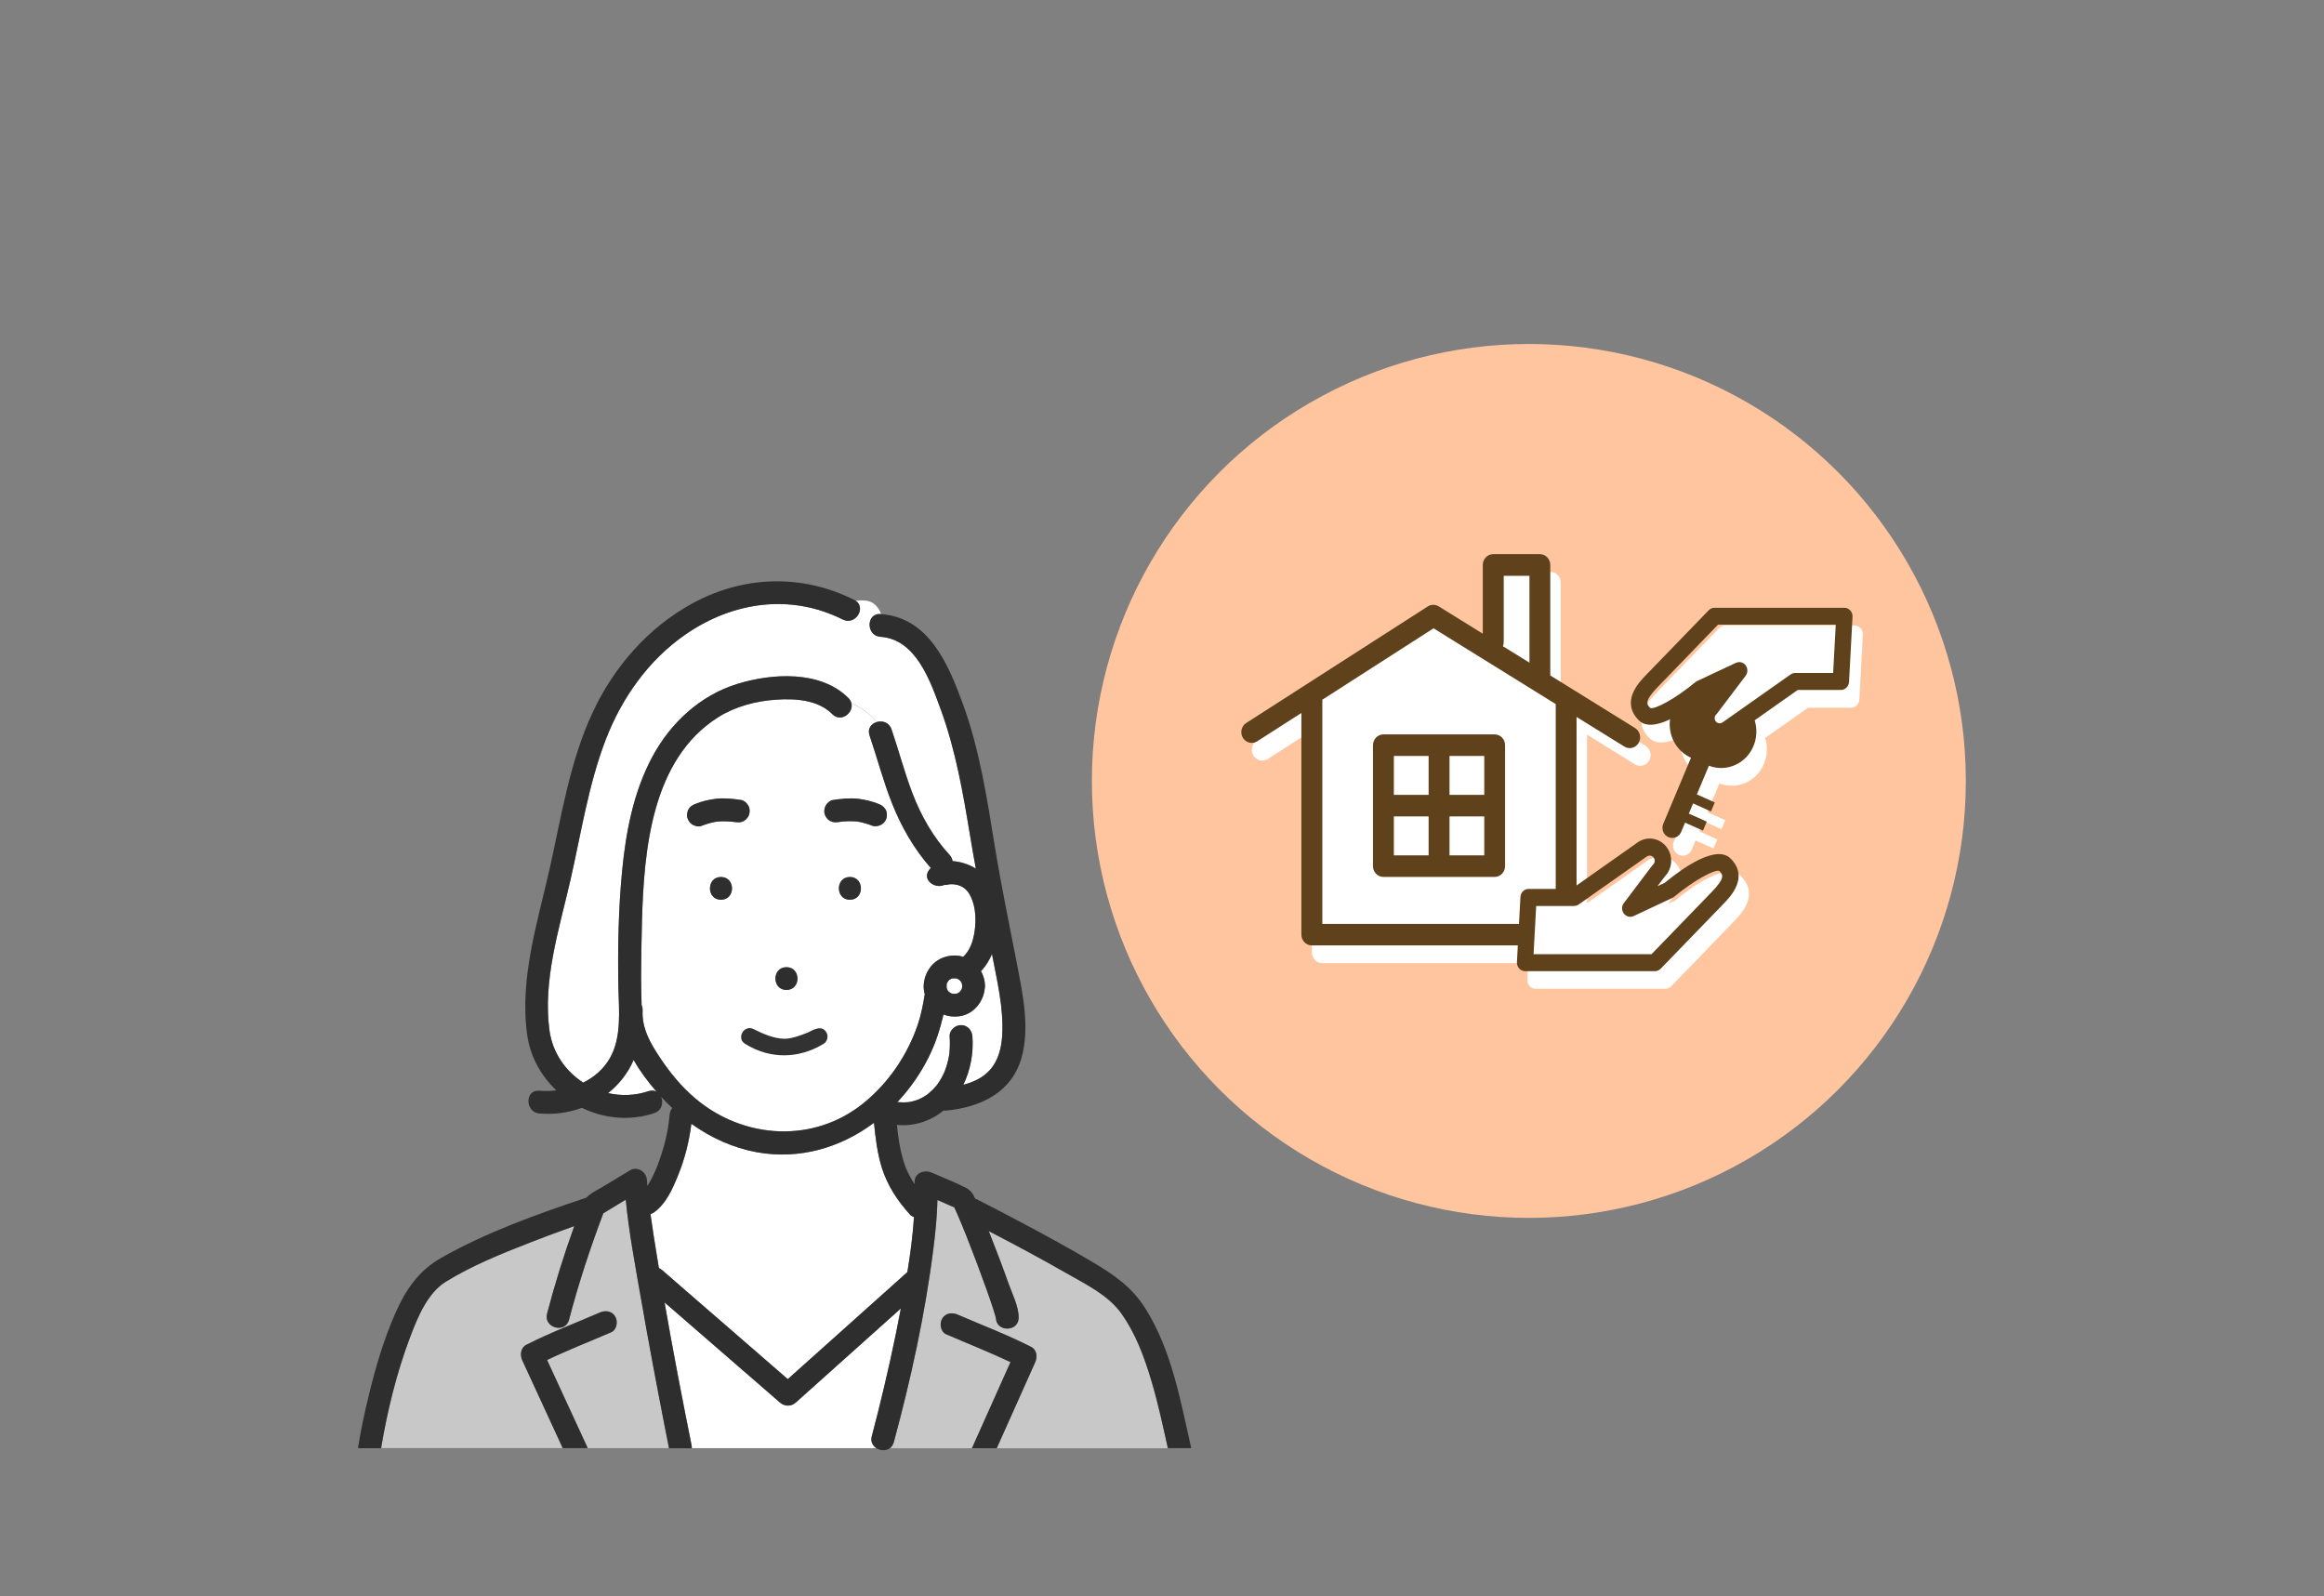<?xml version="1.0" encoding="UTF-8"?>
<svg id="_レイヤー_2" data-name="レイヤー_2" xmlns="http://www.w3.org/2000/svg" viewBox="0 0 345 237">
  <rect x="0" y="0" width="345" height="237" fill="#808080" stroke="none"/>
  <defs>
    <style>
      .cls-1 {
        fill: none;
      }

      .cls-2 {
        fill: #323232;
      }

      .cls-3 {
        fill: #5f411b;
      }

      .cls-4 {
        fill: #fff;
      }

      .cls-5 {
        fill: #2e2e2e;
      }

      .cls-6 {
        fill: #ffc59f;
      }

      .cls-7 {
        fill: #c8c8c8;
      }
    </style>
  </defs>
  <g id="_レイヤー_5" data-name="レイヤー_5">
    <g>
      <g id="_長方形_2123" data-name="長方形_2123">
        <rect class="cls-1" width="345" height="237"/>
      </g>
      <g>
        <circle class="cls-6" cx="226.96" cy="115.94" r="64.87"/>
        <g>
          <polygon class="cls-4" points="106.41 148.92 125.38 149.34 125.98 155.7 120.82 162.55 111.89 164.41 106.41 148.92"/>
          <g>
            <path class="cls-4" d="M117.37,158.14s-.03,0-.04,0c-.01,0-.02,0-.03,0,.03,0,.06,0,.07,0Z"/>
            <path class="cls-4" d="M115.99,157.98s.06.02.09.03c-.01-.01-.02-.02-.05-.04-.09-.04-.2-.04-.04.01Z"/>
            <path class="cls-4" d="M117.29,158.14s0,0,0,0c-.05,0-.08,0-.13,0,0,0,.03.01.13,0Z"/>
            <path class="cls-4" d="M115.13,157.32c.09.14.06.04,0-.04-.02-.02-.04-.03-.05-.04.02.03.03.05.05.08Z"/>
            <path class="cls-4" d="M115.16,154.41c.03-.06.03-.11-.06.05,0,.01-.01.02-.02.03.02-.01.05-.04.09-.08Z"/>
            <path class="cls-4" d="M114.64,155.59s0,.04,0,.05c0,.17,0,.33,0,.5,0,.02,0,.02,0,.03,0,0,0,0,0,0,.02.07.03.14.05.21.02.09.15.34.16.46,0,0,0,.01.01.02.03.06.07.12.1.18.04.06.08.12.12.18.02,0,.04.02.05.04.11.11.32.35.36.39,0,0,0,0,0,0,.05.03.1.07.15.1.06.04.27.12.38.19.02.01.04.02.05.04.07.02.14.05.21.07.1.03.19.05.29.07.17,0,.33.02.5.01.01,0,.05,0,.07-.01,0-.01.09-.04.16-.02.16-.04.32-.09.48-.13,0,0,.01,0,.02,0,0,0,0,0,.01,0,.06-.03.12-.06.19-.1.09-.05.27-.22.39-.27,0,0,.02-.01.02-.02.05-.05.1-.1.15-.14.05-.05.1-.12.15-.17.1-.16.19-.31.29-.48.03-.08.07-.18.08-.21.02-.08.06-.39.11-.49,0-.08,0-.16,0-.24,0-.04-.02-.17-.03-.28-.01-.04-.01-.08,0-.12-.04-.17-.09-.35-.14-.52,0,0,0,0,0,0-.05-.09-.1-.19-.15-.28-.05-.08-.1-.16-.15-.24,0,0,0,0,0,0-.12-.12-.24-.24-.37-.37-.02-.01,0,0-.02-.02-.02-.01-.03-.03-.05-.04-.06-.04-.12-.08-.18-.11-.09-.05-.2-.1-.29-.16-.19-.06-.39-.11-.59-.16-.09,0-.17-.01-.26-.01-.09,0-.18,0-.27,0,.02,0-.17.02-.21.03-.07.02-.14.03-.21.05-.07.02-.14.05-.22.07-.07.08-.44.23-.52.29-.06.04-.32.15-.08.05.22-.09,0,0-.07.07-.03.03-.15.18-.25.28-.02.04-.05.08-.09.09-.04.06-.08.12-.11.18-.05.09-.1.18-.15.28,0,0,0,0,0,0-.05.16-.11.32-.14.49-.01.07-.02.15-.04.21.01-.03.01-.04.02-.07.02-.14.08-.23,0,0Z"/>
            <path class="cls-4" d="M119.2,155.58c.02.06.05.09.02-.04,0-.02-.01-.05-.02-.07,0,.03,0,.07,0,.11Z"/>
            <path class="cls-4" d="M115.05,157.22s.02.01.02.02c0,0,0,0,0,0,0,0-.01-.01-.02-.01Z"/>
            <path class="cls-4" d="M116.1,158.03s-.02-.01-.02-.02c0,0,0,0,0,0,0,0,.02.02.03.02Z"/>
            <path class="cls-4" d="M119.2,155.42s0,.03-.01.05c0,0,0,0,0,0,0-.02,0-.05,0-.06Z"/>
            <path class="cls-4" d="M134.92,163.62c.09-.02.32-.06.36-.07.14-.03.27-.06.41-.1.18-.05.36-.11.53-.17.04-.01.13-.05.19-.08.26-.12.52-.25.77-.4.12-.07.23-.15.35-.22.04-.03.23-.18.3-.23.45-.38.86-.79,1.23-1.24.04-.06.09-.12.13-.18.1-.14.19-.28.28-.42.17-.27.32-.54.47-.82.07-.14.14-.28.2-.42.02-.04.1-.24.11-.26.13-.33.24-.67.34-1.01.1-.35.18-.7.25-1.05.03-.15.05-.31.08-.46,0-.02,0-.02,0-.04.01-.1.02-.2.03-.3.07-.75.07-1.51.02-2.27-.06-.92.83-1.69,1.69-1.69.96,0,1.63.78,1.69,1.69.17,2.46-.28,4.96-1.35,7.17,1.49-.39,2.91-1.04,3.94-2.19,1.26-1.4,1.72-3.3,1.83-5.13.24-4.07-.76-8.12-1.52-12.1-.38.92-.89,1.77-1.57,2.49-.02.02-.04.04-.06.06.37.65.59,1.4.6,2.21,0,.12-.01.24-.04.35-.18,1.94-1.59,3.74-3.56,4.1-.9.16-1.74.08-2.57-.22-.49,2.14-1.15,4.22-2.18,6.3-1.22,2.46-2.81,4.72-4.66,6.7.57.05,1.14.06,1.71,0Z"/>
            <path class="cls-4" d="M90.28,162.29c1.93.44,3.99.39,5.98-.28.48-.16.89-.1,1.22.08-1.24-1.42-2.44-3.02-3.41-4.72-.85,1.96-2.16,3.62-3.79,4.92Z"/>
            <path class="cls-4" d="M115.05,154.5s.01,0,.02-.01c0,0,0,0,0,0,0,0-.02.02-.02.02Z"/>
            <path class="cls-4" d="M115.99,153.75c-.19.06-.08.03.02,0,0,0-.01,0-.02,0Z"/>
            <path class="cls-4" d="M97.81,188.26c.16.07.32.16.47.29.82.71,1.64,1.42,2.46,2.14,5.4,4.69,10.81,9.38,16.21,14.06.42-.37.83-.74,1.25-1.12,5.5-4.93,11.01-9.85,16.51-14.78.44-2.7.8-5.42.98-8.15-.23-.08-.44-.2-.61-.39-1.83-2.03-3.31-4.27-4.15-6.89-.69-2.16-.96-4.45-1.18-6.72-4.92,3.67-11.04,5.53-17.44,4.36-3.48-.64-6.78-2.14-9.67-4.21-.32,2.57-.95,5.11-1.92,7.51-.82,2.04-1.82,4.38-3.68,5.68-.15.1-.31.16-.47.2.15,1.07.3,2.14.47,3.21.24,1.61.51,3.21.78,4.82Z"/>
            <path class="cls-4" d="M119.21,156.2h0c0,.09,0,.2,0,0Z"/>
            <path class="cls-7" d="M166.48,195.01c-1.99-2.77-5.2-4.29-8.09-5.95-3.81-2.19-7.7-4.26-11.6-6.29,1.03,2.59,2.02,5.2,2.95,7.82.54,1.51,1.49,3.37,1.49,5.02,0,2.18-3.38,2.18-3.38,0,0,.51.02.08-.08-.24-.1-.33-.2-.66-.3-.99-.33-1.02-.68-2.03-1.04-3.03-.93-2.61-1.91-5.21-2.93-7.78-.44-1.11-.89-2.21-1.37-3.31-.1-.22-.2-.44-.3-.67-.06-.12-.11-.25-.17-.37-.1-.03-.2-.06-.25-.08-.75-.33-1.49-.66-2.24-.99-.06,2.42-.3,4.83-.6,7.23-1.22,9.68-3.33,19.32-5.88,28.74-.11.41-.32.7-.59.89h12.18c1.91-4.26,3.81-8.52,5.72-12.78-3.12-1.49-6.37-2.76-9.54-4.13-.84-.37-1.02-1.6-.61-2.31.5-.85,1.48-.97,2.31-.61,3.62,1.57,7.37,2.99,10.89,4.78.88.45.96,1.52.61,2.31-1.9,4.25-3.8,8.49-5.7,12.74h25.41c-.75-3.36-1.46-6.72-2.45-10.02-1.04-3.47-2.32-7-4.45-9.96Z"/>
            <path class="cls-4" d="M130.11,215s-.05-.05-.08-.07c0,.02.01.05.02.07h.06Z"/>
            <path class="cls-4" d="M130.27,209.95c1.3-5.2,2.48-10.43,3.47-15.7-5.19,4.65-10.38,9.3-15.58,13.95-.72.65-1.67.62-2.39,0-.82-.71-1.64-1.42-2.46-2.14-4.88-4.24-9.77-8.47-14.65-12.71,1.23,7.09,2.6,14.16,4.01,21.21.03.15.04.3.03.44h27.34s-.01-.05-.02-.07c-.5-.36-.81-.95-.6-1.72.29-1.08.57-2.17.84-3.26Z"/>
            <path class="cls-4" d="M123.56,106.01c-2.13-2.13-5.54-2.34-8.38-2.14-2.96.21-6.02,1.01-8.55,2.6-9.87,6.23-11.01,19.6-11.32,30.15-.08,2.62-.1,5.24-.13,7.86-.02,1.57.05,3.14.07,4.71.11.22.17.48.15.79-.13,2.7,1.18,4.94,2.63,7.11,1.47,2.2,3.13,4.22,5.15,5.94,7.21,6.13,17.69,6.76,25.13.65,3.67-3.02,6.43-7.09,7.95-11.59.49-1.46.78-2.98,1.03-4.5-.13-.49-.2-.99-.15-1.47.1-1.04.46-1.92,1.12-2.72,1.1-1.33,3.09-1.88,4.73-1.35,1.04-.99,1.49-2.36,1.7-3.8.24-1.66.18-3.58-.56-5.12-.35-.74-.84-1.32-1.61-1.63-.5-.2-1.04-.26-1.57-.22-.12.01-.51.12-.6.1-.05,0-.08-.02-.11-.03-1.42.7-3.43-.74-2.29-2.23.07-.1.16-.18.24-.26-2.5-2.84-4.36-6.08-5.76-9.6-1.31-3.3-2.2-6.74-3.34-10.09-.34-1.01.26-1.73,1.05-1.97-.99-1.19-2.23-2.12-3.74-2.78.35,1.42-1.54,2.91-2.84,1.61ZM116.75,143.59c2.18,0,2.18,3.38,0,3.38s-2.18-3.38,0-3.38ZM107.03,133.58c-2.18,0-2.18-3.38,0-3.38s2.18,3.38,0,3.38ZM110.45,121.87c-.42.25-.84.24-1.3.17-.04,0-.07-.01-.11-.02-.87-.11-1.75-.14-2.62-.06-.79.13-1.55.35-2.29.64-.41.16-.93.03-1.3-.17-.39-.21-.64-.6-.78-1.01-.13-.41-.04-.94.17-1.3.24-.41.59-.61,1.01-.78.99-.39,1.98-.63,3.03-.76,1.27-.15,2.54-.01,3.79.18.42.07.79.43,1.01.78.25.38.27.87.17,1.3-.09.4-.43.81-.78,1.01ZM122.57,156.22c-.19,2.47-1.98,4.75-4.49,5.2-2.38.43-4.79-.55-6.05-2.66-1.26-2.11-.94-4.74.59-6.61,1.44-1.75,4.06-2.44,6.18-1.65,2.26.85,3.77,2.93,3.8,5.36,0,.12-.01.24-.04.35ZM126.17,133.58c-2.18,0-2.18-3.38,0-3.38s2.18,3.38,0,3.38ZM127.39,118.6c1.05.13,2.04.36,3.03.76.43.17.76.38,1.01.78.25.38.27.87.17,1.3-.09.4-.43.81-.78,1.01-.34.2-.92.32-1.3.17-.74-.3-1.51-.52-2.29-.64-.87-.09-1.75-.05-2.62.06-.04,0-.07.01-.11.02-.47.07-.87.06-1.3-.17-.39-.21-.64-.6-.78-1.01-.13-.41-.04-.94.17-1.3.19-.33.62-.72,1.01-.78,1.25-.19,2.52-.33,3.79-.18Z"/>
            <path class="cls-4" d="M125.12,91.97c-7.76-3.89-16.29-2.64-23.31,2.19-5.5,3.79-9.5,9.45-11.88,15.64-2.59,6.73-3.65,13.93-5.26,20.93-1.65,7.19-4.11,14.8-3.09,22.26.45,3.32,2.39,6.04,5.01,7.73,1.6-.8,2.99-1.97,3.92-3.57,1.82-3.14,1.37-7.09,1.3-10.56-.11-5.74,0-11.57.55-17.28.56-5.81,1.68-11.69,4.45-16.89,2.7-5.06,7.09-9.16,12.62-10.88,5.15-1.6,12.38-2.06,16.52,2.08.25.25.38.51.45.78,1.51.66,2.75,1.59,3.74,2.78.83-.25,1.85.03,2.21,1.07,1.08,3.16,1.92,6.4,3.12,9.53,1.28,3.34,3.06,6.47,5.49,9.11.27.29.41.61.45.93,1.23.08,2.5.51,3.46,1.12-.29-1.59-.57-3.17-.83-4.77-1.05-6.34-2.14-12.76-4.36-18.81-1.54-4.22-3.66-10.48-8.96-10.84-2.16-.15-2.17-3.53,0-3.38.03,0,.05,0,.08,0-.85-2.07-2.22-2.1-3.73-1.96,1.54,1.09-.09,3.7-1.94,2.77Z"/>
            <path class="cls-7" d="M95.13,192.61c-.83-4.79-1.76-9.64-2.23-14.51-1.11.67-2.22,1.34-3.33,2.02-1.95,5.18-3.69,10.45-5.09,15.8-.55,2.11-3.81,1.21-3.26-.9,1.14-4.37,2.49-8.73,4.04-13-2.23.79-4.44,1.6-6.64,2.47-4.23,1.66-8.55,3.39-12.43,5.79-2.71,1.67-4.18,5.26-5.3,8.22-2,5.29-3.37,10.91-4.31,16.49h26.97c-2-4.35-4.01-8.69-6.01-13.04-.36-.79-.26-1.87.61-2.31,3.52-1.79,7.27-3.21,10.89-4.78.84-.37,1.81-.26,2.31.61.42.72.23,1.95-.61,2.31-3.16,1.37-6.4,2.64-9.52,4.12,1.98,4.28,3.95,8.56,5.93,12.85.04.08.06.16.09.24h12.09c-.24-1.18-.47-2.37-.7-3.55-1.22-6.27-2.4-12.54-3.49-18.84Z"/>
            <path class="cls-5" d="M130.83,122.44c.35-.21.69-.61.78-1.01.1-.43.08-.92-.17-1.3-.25-.39-.58-.61-1.01-.78-.99-.39-1.98-.63-3.03-.76-1.27-.15-2.54-.01-3.79.18-.39.06-.82.45-1.01.78-.21.36-.3.9-.17,1.3.13.41.39.8.78,1.01.43.23.83.24,1.3.17.04,0,.07-.01.11-.02.87-.11,1.75-.14,2.62-.06.79.13,1.55.35,2.29.64.38.15.96.03,1.3-.17Z"/>
            <path class="cls-5" d="M109.15,122.04c.47.07.88.08,1.3-.17.35-.21.69-.61.78-1.01.1-.43.08-.92-.17-1.3-.22-.35-.59-.71-1.01-.78-1.25-.19-2.52-.33-3.79-.18-1.05.13-2.04.36-3.03.76-.42.17-.77.37-1.01.78-.21.36-.3.9-.17,1.3.13.41.39.8.78,1.01.38.2.89.34,1.3.17.74-.3,1.51-.52,2.29-.64.87-.09,1.75-.05,2.62.06.04,0,.07.01.11.02Z"/>
            <path class="cls-5" d="M116.08,158.01s0,0,0,0c-.01-.02-.03-.03-.05-.04.03.02.04.03.05.04Z"/>
            <path class="cls-5" d="M114.64,155.59c.08-.23.02-.14,0,0h0Z"/>
            <path class="cls-5" d="M117.17,158.15s.08,0,.13,0c.01,0,.02,0,.03,0-.07-.02-.16,0-.16.02Z"/>
            <path class="cls-5" d="M115.16,154.41s-.07.07-.09.08c0,0,0,0,0,0,.04-.01.07-.05.09-.09Z"/>
            <path class="cls-5" d="M119.2,155.58s0-.08,0-.11c0,0,0,0,0,0,0,.04,0,.08,0,.12Z"/>
            <path class="cls-5" d="M115.07,157.24s0,0,0,0c.01,0,.03.02.05.04-.02-.02-.03-.03-.05-.04Z"/>
            <path class="cls-5" d="M126.17,133.58c2.18,0,2.18-3.38,0-3.38s-2.18,3.38,0,3.38Z"/>
            <path class="cls-5" d="M116.75,143.59c-2.18,0-2.18,3.38,0,3.38s2.18-3.38,0-3.38Z"/>
            <path class="cls-5" d="M107.03,133.58c2.18,0,2.18-3.38,0-3.38s-2.18,3.38,0,3.38Z"/>
            <path class="cls-4" d="M142.85,146.39s0-.09,0-.14c-.02-.09-.03-.17-.06-.26,0,0,0-.03-.01-.05,0,0,0,0,0,0-.06-.1-.11-.19-.17-.29-.03-.03-.06-.06-.09-.09-.03-.03-.06-.06-.1-.09-.09-.06-.19-.12-.28-.17-.02,0-.03-.01-.05-.02-.06-.02-.12-.03-.18-.04-.15,0-.29,0-.44,0-.06.01-.12.02-.18.04,0,0-.03,0-.05.01,0,0,0,0,0,0-.1.06-.19.11-.29.17-.03.03-.06.06-.09.09s-.06.06-.09.1c-.06.09-.12.19-.17.28,0,.02-.01.03-.02.05-.02.06-.03.12-.04.18-.01.15-.01.29,0,.44.01.06.02.12.04.18,0,0,0,.03.01.05,0,0,0,0,0,0,.06.1.11.19.17.29.03.03.06.06.09.09s.06.06.1.09c.09.06.19.12.28.17.02,0,.03.01.05.02.06.02.12.03.18.04.15,0,.29,0,.44,0,.06-.01.12-.02.18-.04,0,0,.03,0,.05-.01,0,0,0,0,0,0,.1-.06.19-.11.29-.17.03-.03.06-.06.09-.09.03-.03.06-.06.09-.1.06-.09.12-.19.17-.28,0-.02.01-.03.02-.05.03-.09.04-.17.06-.26,0-.05,0-.09,0-.14Z"/>
            <path class="cls-4" d="M142.25,147.44s0,0,.01,0c0,0,0,0-.01,0Z"/>
            <path class="cls-4" d="M141.09,145.34s0,0,.01,0c0,0,0,0-.01,0Z"/>
            <path class="cls-4" d="M142.73,145.81s0,0,0-.01c0,0,0,0,0,.01Z"/>
            <path class="cls-4" d="M140.62,146.96s0,0,0,.01c0,0,0,0,0-.01Z"/>
            <path class="cls-5" d="M130.11,215c.59.38,1.41.42,1.99,0h-1.99Z"/>
            <path class="cls-5" d="M176.83,214.95c-1.59-7.01-2.89-14.5-6.79-20.68-1.99-3.17-4.67-5.02-7.83-6.89-3.52-2.09-7.12-4.05-10.74-5.97-2.15-1.14-4.31-2.27-6.48-3.37-.07-.04-.15-.06-.22-.09-.3-.66-.64-1.22-1.35-1.59-1.65-.85-3.41-1.52-5.11-2.27-1.1-.49-2.6.06-2.54,1.46,0,.08,0,.17,0,.25-.15-.23-.3-.47-.45-.72-.27-.46-.51-.93-.73-1.42-.02-.04-.02-.04-.02-.04,0-.02-.01-.03-.03-.08-.05-.13-.1-.26-.15-.38-.09-.26-.18-.52-.26-.78-.56-1.84-.8-3.57-.98-5.37,2.51.25,4.99-.56,6.91-2.13.13.02.27.02.42,0,5.03-.49,9.69-2.63,11.16-7.83,1.26-4.47.2-9.39-.65-13.83-1.12-5.82-2.34-11.6-3.29-17.45-1.17-7.16-2.26-14.45-4.77-21.29-2.16-5.89-5.02-12.78-12.14-13.31.06.14.11.27.16.43-.05-.15-.11-.29-.16-.43-.03,0-.05,0-.08,0-2.17-.15-2.16,3.24,0,3.38,5.3.36,7.41,6.62,8.96,10.84,2.21,6.05,3.31,12.47,4.36,18.81.26,1.59.54,3.18.83,4.77-.97-.6-2.23-1.04-3.46-1.12-.04-.32-.18-.64-.45-.93-2.43-2.65-4.21-5.77-5.49-9.11-1.19-3.12-2.04-6.36-3.12-9.53-.36-1.05-1.38-1.33-2.21-1.07.83,1,1.49,2.19,1.95,3.56-.46-1.38-1.12-2.56-1.95-3.56-.79.24-1.39.96-1.05,1.97,1.14,3.35,2.03,6.79,3.34,10.09,1.4,3.52,3.25,6.76,5.76,9.6-.08.08-.17.17-.24.26-1.14,1.48.87,2.93,2.29,2.23.02.01.05.02.11.03.09.02.48-.09.6-.1.53-.05,1.08.02,1.57.22.77.31,1.26.89,1.61,1.63.73,1.54.8,3.45.56,5.12-.21,1.44-.65,2.81-1.7,3.8-1.64-.53-3.63.03-4.73,1.35-.66.8-1.02,1.69-1.12,2.72-.05.48.02.99.15,1.47-.25,1.52-.53,3.03-1.03,4.5-1.52,4.49-4.28,8.57-7.95,11.59-7.44,6.12-17.92,5.49-25.13-.65-2.02-1.72-3.68-3.74-5.15-5.94-1.46-2.17-2.76-4.41-2.63-7.11.01-.31-.05-.57-.15-.79-.02-1.57-.09-3.14-.07-4.71.03-2.62.05-5.24.13-7.86.31-10.55,1.45-23.92,11.32-30.15,2.53-1.59,5.58-2.4,8.55-2.6,2.84-.2,6.25,0,8.38,2.14,1.3,1.3,3.18-.19,2.84-1.61-.35-.15-.7-.3-1.07-.42.37.12.73.27,1.07.42-.07-.27-.2-.54-.45-.78-4.14-4.14-11.37-3.68-16.52-2.08-5.53,1.72-9.92,5.81-12.62,10.88-2.77,5.2-3.89,11.08-4.45,16.89-.55,5.71-.66,11.54-.55,17.28.07,3.47.52,7.42-1.3,10.56-.93,1.6-2.32,2.77-3.92,3.57-2.61-1.69-4.55-4.41-5.01-7.73-1.02-7.46,1.44-15.07,3.09-22.26,1.61-7,2.67-14.2,5.26-20.93,2.38-6.19,6.38-11.86,11.88-15.64,7.02-4.83,15.55-6.08,23.31-2.19,1.85.93,3.49-1.68,1.94-2.77-.57.05-1.15.13-1.74.13.59,0,1.17-.08,1.74-.13-.07-.05-.15-.11-.24-.15-7.75-3.88-16.36-3.62-23.96.49-6.6,3.57-11.74,9.48-14.88,16.24-3.4,7.31-4.61,15.32-6.36,23.12-1.81,8.05-4.53,16.42-3.34,24.76.46,3.25,2.07,6.09,4.33,8.21-.85.1-1.7.13-2.53.05-2.17-.19-2.15,3.19,0,3.38,2.18.19,4.33-.11,6.31-.84,3.28,1.59,7.12,2.01,10.76.78,1.14-.39,1.37-1.57,1-2.43.24.26.48.52.72.77.3.31.62.61.93.9-.22.29-.35.65-.39,1.03-.21,2.55-.87,5.13-1.81,7.55-.32.83-.76,1.79-1.29,2.68-.06.11-.13.21-.2.32-.02-.28-.05-.57-.06-.85-.07-1.24-1.4-2.15-2.54-1.46-1.3.79-2.61,1.58-3.91,2.37-.85.51-1.87.96-2.55,1.69-.04.01-.08.01-.12.03-7.28,2.44-14.76,5.11-21.45,8.91-3.34,1.9-5.26,4.74-6.79,8.22-1.74,3.96-2.96,8.12-3.97,12.32-.6,2.49-1.14,5.01-1.55,7.55,0,.05,0,.1,0,.15h3.41c.94-5.59,2.31-11.2,4.31-16.49,1.12-2.96,2.59-6.55,5.3-8.22,3.88-2.4,8.2-4.13,12.43-5.79,2.2-.86,4.42-1.68,6.64-2.47-1.54,4.27-2.89,8.63-4.04,13-.55,2.11,2.71,3.01,3.26.9,1.4-5.35,3.14-10.63,5.09-15.8,1.11-.67,2.22-1.34,3.33-2.02.47,4.86,1.4,9.72,2.23,14.51,1.09,6.29,2.27,12.57,3.49,18.84.23,1.18.46,2.37.7,3.55h3.38c0-.14,0-.29-.03-.44-1.42-7.05-2.78-14.12-4.01-21.21,4.88,4.24,9.77,8.47,14.65,12.71.82.71,1.64,1.42,2.46,2.14.72.62,1.67.65,2.39,0,5.19-4.65,10.38-9.3,15.58-13.95-.99,5.27-2.17,10.5-3.47,15.7-.27,1.09-.55,2.18-.84,3.26-.21.77.11,1.37.6,1.72-.05-.15-.11-.31-.2-.49.09.18.15.34.2.49.03.02.05.05.08.07h1.99c.26-.2.48-.49.59-.89,2.55-9.42,4.66-19.05,5.88-28.74.3-2.39.55-4.81.6-7.23.75.33,1.49.66,2.24.99.05.02.15.05.25.08.06.12.12.25.17.37.1.22.2.44.3.67.48,1.09.92,2.2,1.37,3.31,1.02,2.58,2,5.17,2.93,7.78.36,1.01.71,2.02,1.04,3.03.1.33.2.66.3.99.1.32.08.75.08.24,0,2.18,3.38,2.18,3.38,0,0-1.65-.95-3.51-1.49-5.02-.93-2.63-1.92-5.23-2.95-7.82,3.9,2.03,7.79,4.1,11.6,6.29,2.89,1.66,6.1,3.18,8.09,5.95,2.13,2.97,3.41,6.49,4.45,9.96.99,3.3,1.7,6.67,2.45,10.02h3.46s0-.03,0-.05ZM142.73,145.81s0,0,0-.01c0,0,0,0,0,.01ZM141.1,145.33s0,0-.01,0c0,0,0,0,.01,0ZM140.52,146.17c.01-.06.02-.12.04-.18,0-.02.01-.03.02-.05.05-.1.11-.19.17-.28.03-.03.06-.07.09-.1s.06-.06.09-.09c.09-.06.19-.12.29-.17,0,0,0,0,0,0,.02,0,.04-.01.05-.01.06-.02.12-.03.18-.04.15,0,.29,0,.44,0,.06.01.12.02.18.04.02,0,.03.01.05.02.1.05.19.11.28.17.03.03.07.06.1.09.03.03.06.06.09.09.06.09.12.19.17.29,0,0,0,0,0,0,0,.02.01.04.01.05.03.09.04.17.06.26,0,.05,0,.09,0,.14,0,.05,0,.09,0,.14-.02.09-.03.17-.06.26,0,.02-.01.03-.02.05-.05.1-.11.19-.17.28-.03.03-.06.07-.09.1-.03.03-.06.06-.09.09-.09.06-.19.12-.29.17,0,0,0,0,0,0-.02,0-.04.01-.05.01-.06.02-.12.03-.18.04-.15,0-.29,0-.44,0-.06-.01-.12-.02-.18-.04-.02,0-.03-.01-.05-.02-.1-.05-.19-.11-.28-.17-.03-.03-.07-.06-.1-.09s-.06-.06-.09-.09c-.06-.09-.12-.19-.17-.29,0,0,0,0,0,0,0-.02-.01-.04-.01-.05-.02-.06-.03-.12-.04-.18-.01-.15-.01-.29,0-.44ZM142.26,147.44s0,0-.01,0c0,0,0,0,.01,0ZM140.62,146.98s0,0,0-.01c0,0,0,0,0,.01ZM137.88,156.92c1.03-2.08,1.69-4.16,2.18-6.3.83.3,1.67.38,2.57.22,1.97-.36,3.38-2.16,3.56-4.1.02-.11.04-.23.04-.35-.01-.81-.23-1.55-.6-2.21.02-.02.04-.04.06-.06.68-.73,1.19-1.58,1.57-2.49.76,3.98,1.76,8.03,1.52,12.1-.11,1.83-.57,3.74-1.83,5.13-1.04,1.15-2.45,1.81-3.94,2.19,1.07-2.21,1.53-4.7,1.35-7.17-.06-.91-.73-1.69-1.69-1.69-.87,0-1.75.77-1.69,1.69.05.76.05,1.51-.02,2.27,0,.1-.02.2-.03.3,0,.01,0,.02,0,.04-.03.15-.05.31-.08.46-.07.35-.15.7-.25,1.05-.1.34-.21.68-.34,1.01,0,.02-.1.22-.11.26-.06.14-.13.28-.2.42-.14.28-.3.56-.47.82-.09.14-.18.28-.28.42-.04.06-.09.12-.13.18-.37.45-.78.86-1.23,1.24-.06.05-.26.2-.3.23-.11.08-.23.15-.35.22-.25.15-.51.28-.77.4-.06.03-.15.07-.19.08-.17.06-.35.12-.53.17-.14.04-.27.07-.41.1-.05,0-.27.05-.36.07-.57.06-1.14.05-1.71,0,1.86-1.98,3.44-4.24,4.66-6.7ZM96.25,162c-1.99.67-4.05.72-5.98.28,1.63-1.3,2.95-2.96,3.79-4.92.96,1.7,2.17,3.29,3.41,4.72-.33-.18-.74-.24-1.22-.08ZM134.71,188.85c-5.5,4.93-11.01,9.85-16.51,14.78-.42.37-.83.74-1.25,1.12-5.4-4.69-10.81-9.38-16.21-14.06-.82-.71-1.64-1.42-2.46-2.14-.15-.13-.31-.22-.47-.29-.26-1.6-.53-3.21-.78-4.82-.16-1.07-.32-2.14-.47-3.21.17-.04.33-.09.47-.2,1.87-1.3,2.86-3.64,3.68-5.68.97-2.4,1.6-4.94,1.92-7.51,2.89,2.06,6.19,3.57,9.67,4.21,6.4,1.17,12.52-.68,17.44-4.36.23,2.27.5,4.55,1.18,6.72.83,2.62,2.31,4.86,4.15,6.89.17.19.38.31.61.39-.18,2.72-.54,5.45-.98,8.15Z"/>
            <path class="cls-5" d="M87.14,214.76c-1.98-4.28-3.95-8.56-5.93-12.85,3.11-1.49,6.36-2.75,9.52-4.12.84-.36,1.03-1.59.61-2.31-.51-.87-1.47-.97-2.31-.61-3.62,1.57-7.37,2.99-10.89,4.78-.87.44-.97,1.52-.61,2.31,2,4.35,4.01,8.69,6.01,13.04h3.69c-.03-.08-.05-.16-.09-.24Z"/>
            <path class="cls-5" d="M153.67,202.26c.36-.79.28-1.87-.61-2.31-3.52-1.79-7.27-3.21-10.89-4.78-.84-.36-1.81-.25-2.31.61-.42.71-.24,1.95.61,2.31,3.16,1.37,6.42,2.65,9.54,4.13-1.91,4.26-3.81,8.52-5.72,12.78h3.68c1.9-4.25,3.8-8.49,5.7-12.74Z"/>
          </g>
          <path class="cls-2" d="M110.64,154.99c3.68,2.27,7.9,2.22,11.59,0,.6-.32.79-1.16.45-1.73-.69-1.15-1.92-.37-2.8.05-1.08.42-2.26.88-3.41.91-1.61-.04-3.09-.69-4.55-1.41-1.44-.8-2.7,1.34-1.28,2.18Z"/>
        </g>
        <g>
          <g>
            <path class="cls-4" d="M248.68,133.71l-1.07.5,1.09-1.44c1.09-1.11,1.26-2.87.4-4.19-.99-1.5-2.96-1.9-4.42-.88l-9.08,6.39v-25.02l7.07,4.38c.72.47,1.68.25,2.13-.5.46-.75.24-1.73-.48-2.21-.02-.01-.04-.03-.06-.04l-12.56-7.79v-16.41c0-.88-.69-1.6-1.55-1.6h-6.92c-.85,0-1.55.72-1.55,1.6v10.21l-6.55-4.06c-.5-.31-1.12-.3-1.61.01l-26.93,17.29c-.73.45-.98,1.43-.54,2.19.44.76,1.39,1.01,2.12.56.02-.01.03-.02.05-.03l6.53-4.19v32.91c0,.88.69,1.6,1.55,1.6h30.57l-.13,2.47s0,.05,0,.08c0,.69.55,1.26,1.22,1.26h19.27c.32,0,.63-.13.86-.37l9.34-9.66c1.03-1.06,3.75-3.87,1.06-6.65-2.1-2.17-7.01,1.26-9.83,3.57Z"/>
            <path class="cls-4" d="M275.35,92.86h-19.27c-.32,0-.63.13-.86.37l-9.35,9.66c-1.02,1.06-3.75,3.87-1.06,6.65,1.06,1.09,2.83.76,4.68-.12-.25,1.84.42,3.77,1.94,5,.36.29.75.53,1.16.71l-4.11,9.8c-.33.76,0,1.65.74,1.98.73.34,1.59,0,1.92-.77,0,0,0-.01,0-.02l.57-1.35,2.66,1.19.56-1.34-2.66-1.19.63-1.51,2.66,1.19.56-1.34-2.66-1.19,1.79-4.26c2.71,1.04,5.72-.39,6.72-3.19.41-1.15.43-2.41.06-3.57l6.38-4.49h6.39c.65,0,1.18-.52,1.22-1.19l.52-9.68s0-.05,0-.07c0-.7-.55-1.26-1.22-1.26ZM260.77,102.88l-.1.12.03-.04s.02-.04.03-.07h.03Z"/>
          </g>
          <g id="_グループ_1482" data-name="グループ_1482">
            <path id="_パス_4972" data-name="パス_4972" class="cls-3" d="M245.68,144.18h-19.27c-.67,0-1.22-.56-1.22-1.26,0-.03,0-.05,0-.08l.52-9.68c.04-.67.57-1.19,1.22-1.19h6.39l9.8-6.91c1.45-1.02,3.43-.63,4.42.88.86,1.31.69,3.07-.4,4.19l-1.09,1.44,1.07-.5c2.82-2.32,7.74-5.75,9.83-3.57,2.68,2.77-.04,5.59-1.06,6.65l-9.35,9.66c-.23.24-.54.37-.86.37M227.7,141.66h17.47l8.99-9.29c2.02-2.09,1.58-2.55,1.06-3.08-.63-.23-3.59,1.28-6.71,3.86-.08.07-.17.12-.26.16l-5.73,2.69c-.61.29-1.33,0-1.61-.63-.19-.43-.13-.92.15-1.29l4.2-5.56c.04-.06.09-.11.14-.16.3-.28.33-.77.05-1.08,0,0-.02-.02-.03-.03-.25-.26-.65-.3-.95-.09l-10.11,7.12c-.2.14-.44.22-.69.22h-5.62l-.39,7.16Z"/>
            <path id="_パス_4973" data-name="パス_4973" class="cls-3" d="M255.29,109.9c-1.76,0-3.18-1.47-3.18-3.29,0-.88.34-1.73.95-2.34l1.09-1.44-1.07.5c-2.82,2.32-7.73,5.74-9.83,3.58-2.68-2.77.04-5.59,1.06-6.65l9.35-9.66c.23-.24.54-.37.86-.37h19.27c.67,0,1.22.56,1.22,1.26,0,.02,0,.05,0,.07l-.52,9.68c-.04.67-.57,1.19-1.22,1.19h-6.39l-9.8,6.91c-.53.37-1.15.57-1.79.57M258.18,98.29c.67,0,1.22.56,1.22,1.26,0,.28-.09.55-.26.78l-4.21,5.56c-.04.06-.09.11-.14.16-.3.29-.33.77-.05,1.09,0,0,.02.02.02.02.25.26.65.3.95.09l10.11-7.12c.2-.14.44-.22.69-.22h5.62l.39-7.17h-17.48l-8.99,9.3c-2.02,2.09-1.58,2.55-1.06,3.08.65.22,3.59-1.28,6.71-3.86.08-.07.17-.12.26-.16l5.73-2.69c.16-.07.33-.11.5-.11"/>
            <path id="_パス_4974" data-name="パス_4974" class="cls-3" d="M257.19,108.44c-1.02.72-2.42.45-3.12-.6-.63-.96-.49-2.25.34-3.03l1.88-1.77-1.09-.49c-1.99-.89-4.3-.42-5.82,1.18-.13.16-.27.31-.4.48-1.78,2.34-1.38,5.73.89,7.57.36.29.75.53,1.16.71l-4.11,9.8c-.33.76,0,1.65.74,1.98.73.34,1.59,0,1.92-.77,0,0,0-.01,0-.02l.57-1.35,2.66,1.19.56-1.34-2.66-1.19.63-1.51,2.66,1.19.56-1.34-2.66-1.19,1.79-4.26c2.71,1.04,5.72-.39,6.72-3.19.49-1.37.43-2.89-.18-4.21l-3.07,2.16Z"/>
            <path id="_パス_4975" data-name="パス_4975" class="cls-3" d="M196.3,137.18v-33.3l16.51-10.6,18.14,11.25v28.37h1.69l1.4-.99v-25.47l7.07,4.38c.72.47,1.68.25,2.13-.5.46-.75.24-1.73-.48-2.21-.02-.01-.04-.03-.06-.04l-12.56-7.79v-16.41c0-.88-.69-1.6-1.55-1.6h-6.92c-.85,0-1.55.72-1.55,1.6v10.21l-6.55-4.06c-.5-.31-1.12-.3-1.61.01l-26.93,17.29c-.73.45-.98,1.43-.54,2.19.44.76,1.39,1.01,2.12.56.02-.01.03-.02.05-.03l6.53-4.19v32.91c0,.88.69,1.6,1.55,1.6h30.71l.17-3.2h-29.34ZM223.23,95.32v-9.83h3.82v12.89l-3.94-2.44c.08-.2.12-.4.12-.62"/>
            <path id="_パス_4976" data-name="パス_4976" class="cls-3" d="M221.88,109.03h-16.51c-.85,0-1.55.72-1.55,1.6v17.96c0,.88.69,1.6,1.55,1.6h16.51c.85,0,1.55-.72,1.55-1.6v-17.96c0-.88-.69-1.6-1.55-1.6M212.08,126.99h-5.16v-5.78h5.16v5.78ZM212.08,118.01h-5.16v-5.78h5.16v5.78ZM220.34,126.99h-5.16v-5.78h5.16v5.78ZM220.34,118.01h-5.16v-5.78h5.16v5.78Z"/>
          </g>
        </g>
      </g>
    </g>
  </g>
</svg>